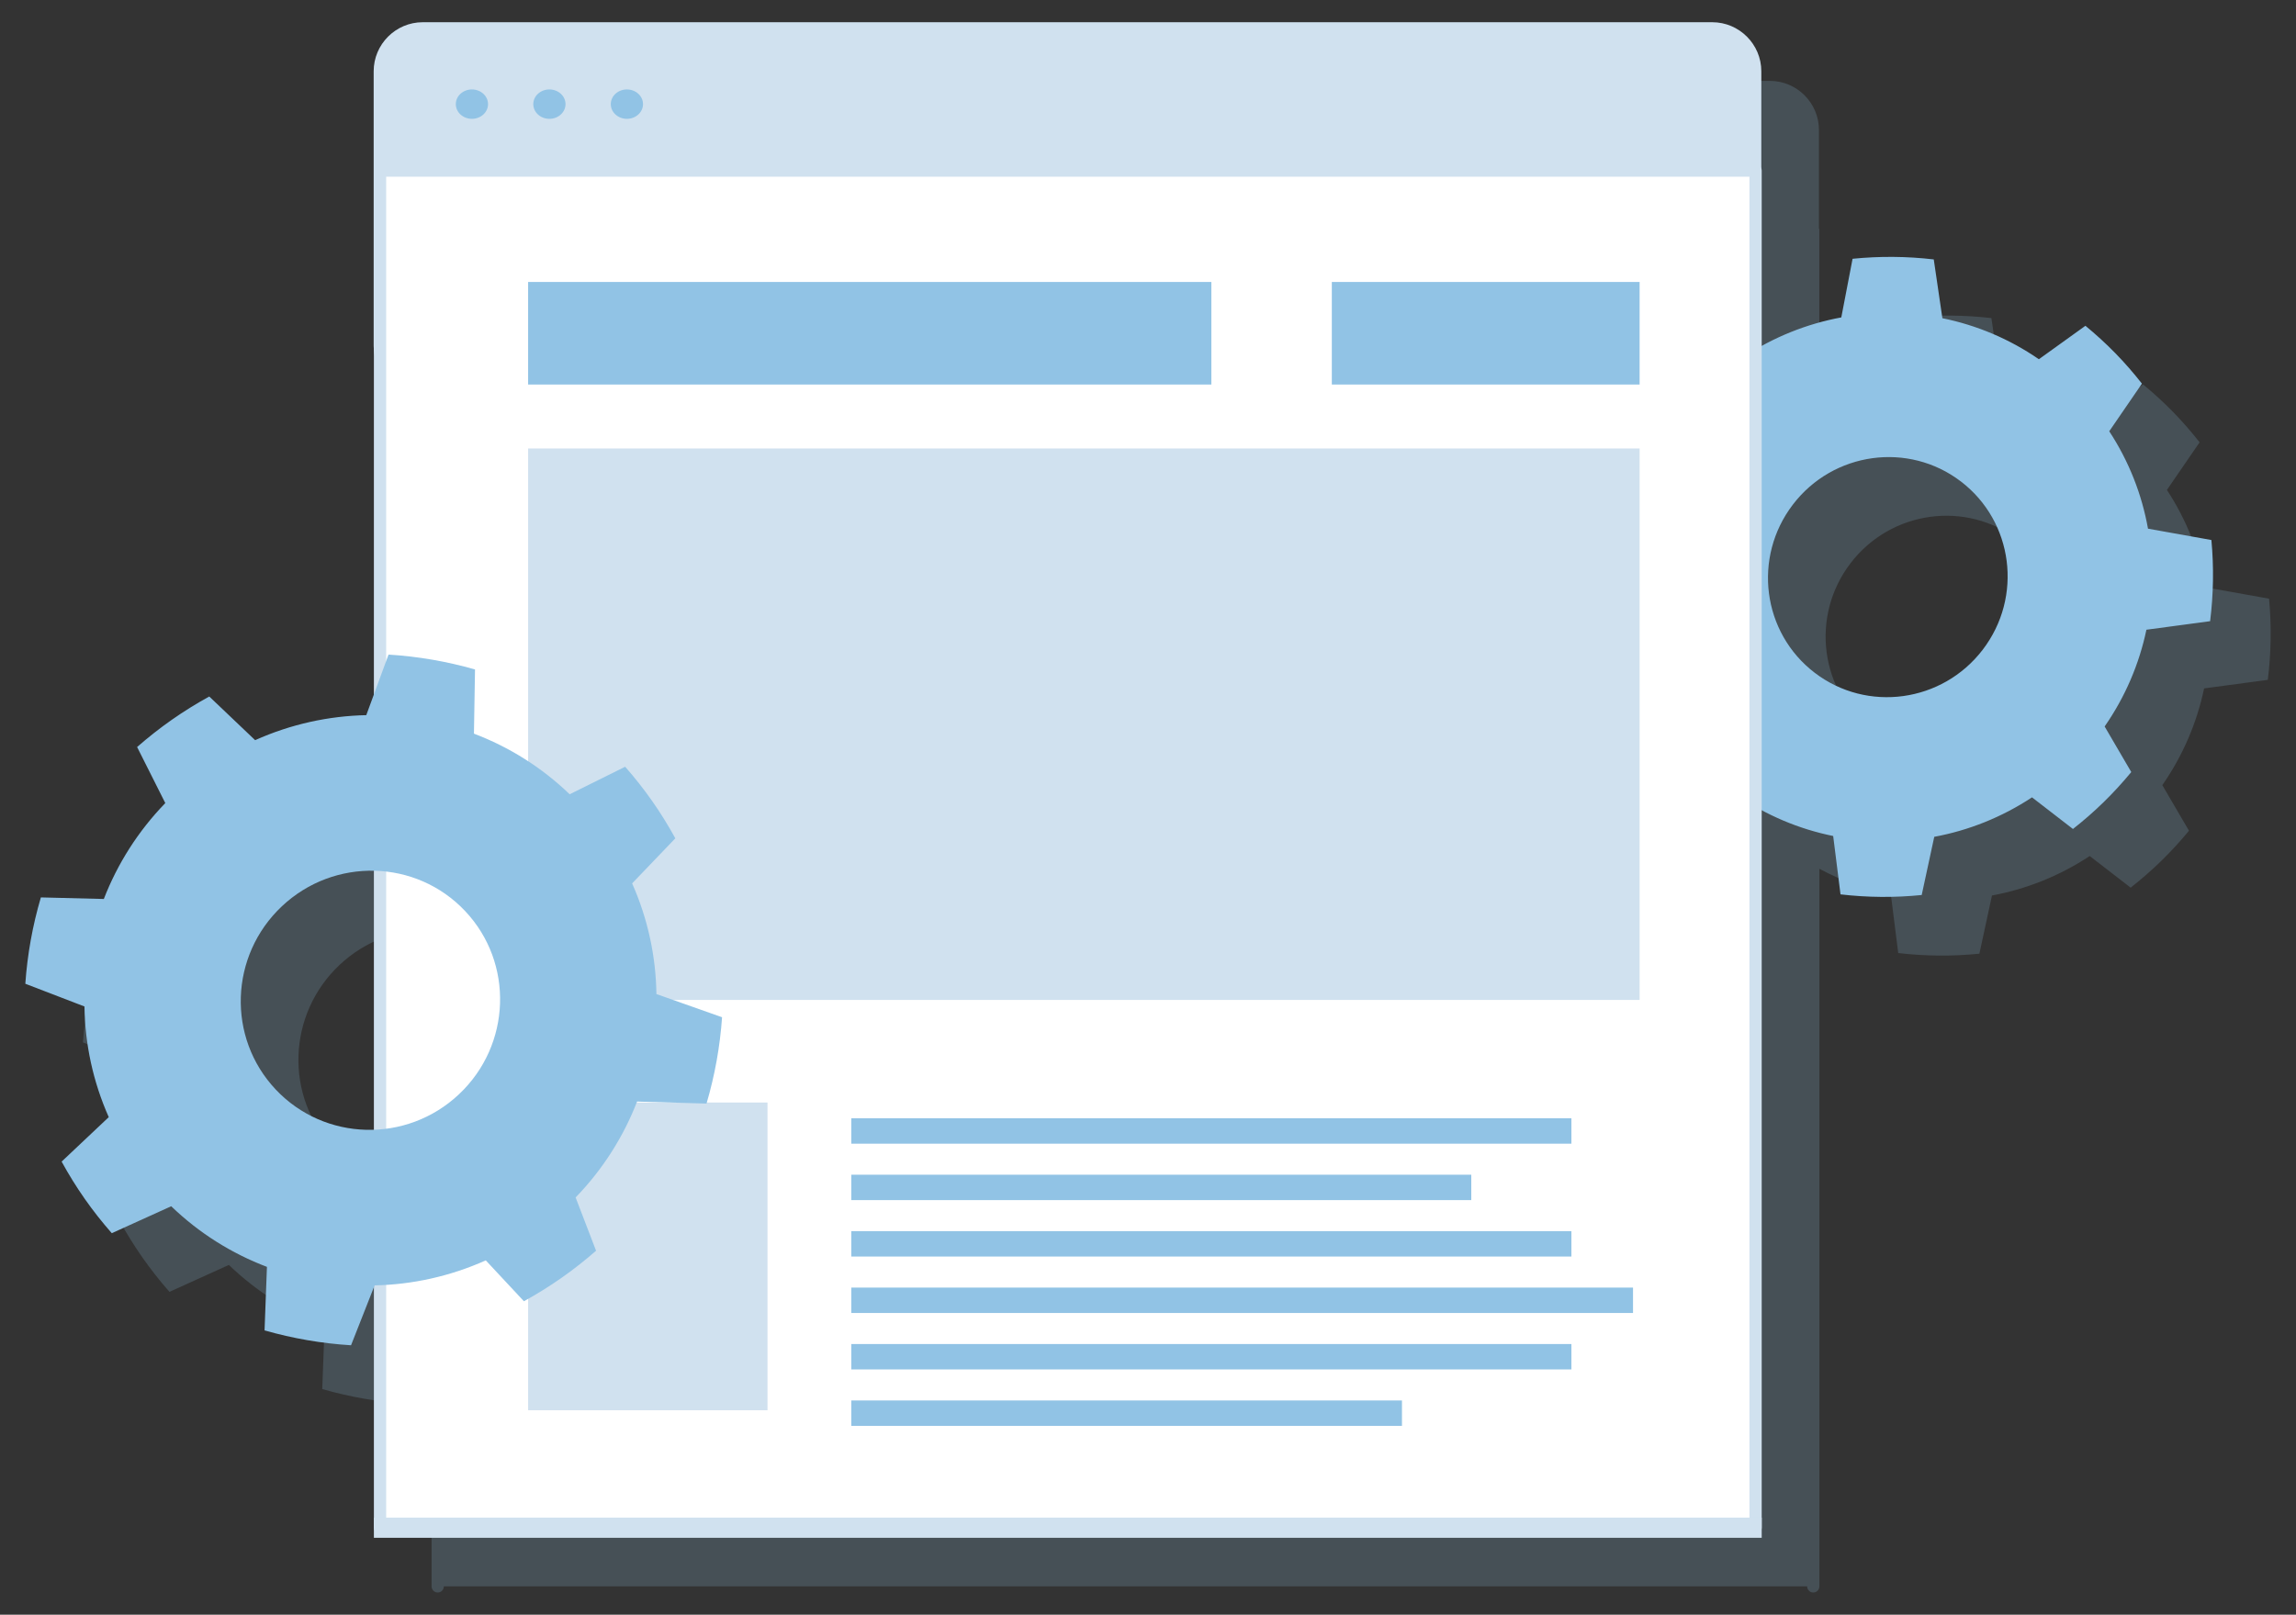 <?xml version="1.0" encoding="utf-8"?>
<!-- Generator: Adobe Illustrator 24.1.0, SVG Export Plug-In . SVG Version: 6.00 Build 0)  -->
<svg version="1.1" id="Layer_1" xmlns="http://www.w3.org/2000/svg" xmlns:xlink="http://www.w3.org/1999/xlink" x="0px" y="0px"
	 viewBox="0 0 113.709 79.992" style="enable-background:new 0 0 113.709 79.992;" xml:space="preserve">
<rect x="0" y="0" width="113.709" height="79.992" fill="#333333" stroke="none"/>
<g>
	<path style="opacity:0.2;fill:#91C3E5;" d="M112.375,29.658l-3.14-0.562c-0.301-1.694-0.942-3.337-1.919-4.825
		l1.619-2.359c-0.408-0.521-0.847-1.026-1.32-1.511c-0.473-0.484-0.968-0.934-1.479-1.355l-2.306,1.657
		c-1.464-1.011-3.092-1.691-4.779-2.032l-0.427-2.912c-1.334-0.156-2.683-0.167-4.021-0.032l-0.558,2.904
		c-1.365,0.253-2.695,0.736-3.943,1.425v-8.7c0-0.018-0.016-0.029-0.019-0.046V6.436
		c0-1.336-1.093-2.429-2.429-2.429H23.791c-1.336,0-2.429,1.093-2.429,2.429v13.605
		c0,0.037,0.009,0.071,0.011,0.108v17.154l-0.379,1.031c-1.865,0.039-3.737,0.447-5.505,1.239l-2.272-2.163
		c-0.631,0.348-1.251,0.731-1.855,1.154c-0.604,0.423-1.175,0.875-1.718,1.349l1.396,2.777
		c-1.348,1.391-2.371,3.011-3.044,4.751l-3.118-0.078c-0.411,1.395-0.669,2.829-0.769,4.277l2.929,1.126
		c0.026,1.859,0.422,3.724,1.203,5.482l-2.333,2.203c0.344,0.627,0.724,1.242,1.144,1.842
		c0.42,0.599,0.869,1.166,1.34,1.704l2.943-1.334c1.385,1.335,3.002,2.344,4.742,3.003l-0.118,3.147
		c1.395,0.4,2.832,0.647,4.283,0.737l1.132-2.878v11.915c0,0.168,0.136,0.304,0.304,0.304
		c0.168,0,0.304-0.136,0.304-0.304h67.516c0,0.168,0.136,0.304,0.304,0.304c0.168,0,0.303-0.136,0.303-0.304V43.039
		c1.123,0.603,2.316,1.034,3.541,1.283l0.363,2.891c1.334,0.156,2.683,0.167,4.021,0.032l0.622-2.883
		c1.696-0.314,3.345-0.967,4.841-1.955l2.028,1.567c0.524-0.412,1.033-0.854,1.521-1.331s0.942-0.975,1.367-1.489
		l-1.32-2.258c1.023-1.472,1.715-3.104,2.069-4.793l3.155-0.424C112.478,32.344,112.5,30.996,112.375,29.658z
		 M16.51,56.877c-2.422-2.571-2.285-6.634,0.306-9.075c1.284-1.209,2.929-1.791,4.557-1.76v12.824
		C19.6,58.927,17.816,58.264,16.51,56.877z M101.049,35.092c-2.001,2.616-5.727,3.127-8.323,1.141
		c-2.596-1.986-3.079-5.716-1.078-8.332c2.001-2.616,5.727-3.127,8.323-1.141
		C102.567,28.745,103.05,32.476,101.049,35.092z"/>
	<rect x="19.125" y="8.754" style="fill:#FFFFFF;" width="67.231" height="67.231"/>
	<g>
		<path style="fill:#91C3E5;" d="M98.194,32.186c2.001-2.616,1.518-6.346-1.078-8.332
			c-2.596-1.986-6.323-1.475-8.323,1.141s-1.518,6.346,1.078,8.332C92.466,35.313,96.193,34.802,98.194,32.186z
			 M83.523,41.042c-0.511-0.421-1.006-0.871-1.479-1.355c-0.473-0.484-0.911-0.99-1.32-1.511l1.801-2.361
			c-0.976-1.488-1.617-3.131-1.919-4.825l-2.843-0.59c-0.125-1.337-0.103-2.686,0.063-4.021l2.858-0.395
			c0.354-1.689,1.046-3.321,2.069-4.793l-1.69-2.327c0.425-0.514,0.878-1.012,1.367-1.489
			c0.488-0.477,0.997-0.919,1.521-1.331l2.398,1.635c1.496-0.988,3.144-1.641,4.841-1.955l0.558-2.904
			c1.339-0.135,2.687-0.124,4.021,0.032l0.427,2.912c1.686,0.342,3.314,1.021,4.779,2.032l2.305-1.657
			c0.511,0.421,1.006,0.871,1.479,1.355c0.473,0.484,0.911,0.99,1.32,1.511l-1.619,2.36
			c0.976,1.488,1.617,3.131,1.919,4.825l3.14,0.562c0.125,1.337,0.103,2.686-0.063,4.021l-3.155,0.423
			c-0.354,1.689-1.046,3.321-2.069,4.793l1.319,2.258c-0.425,0.514-0.879,1.012-1.367,1.489
			c-0.488,0.477-0.997,0.919-1.521,1.331l-2.028-1.567c-1.496,0.988-3.144,1.641-4.841,1.955l-0.622,2.883
			c-1.339,0.135-2.687,0.124-4.021-0.032l-0.363-2.891c-1.686-0.342-3.314-1.021-4.779-2.032L83.523,41.042z"/>
	</g>
	<g>
		<path style="fill:#D0E1EF;" d="M87.228,17.136c0,1.336-1.093,2.429-2.429,2.429H20.935
			c-1.336,0-2.429-1.093-2.429-2.429V3.53c0-1.336,1.093-2.429,2.429-2.429h63.865
			c1.336,0,2.429,1.093,2.429,2.429V17.136z"/>
	</g>
	<polyline style="fill:#FFFFFF;" points="86.944,75.681 86.944,8.45 18.821,8.45 18.821,75.681 	"/>
	<path style="fill:#D0E1EF;" d="M86.944,75.984c-0.168,0-0.304-0.136-0.304-0.304V8.754H19.125v66.927
		c0,0.168-0.136,0.304-0.304,0.304s-0.304-0.136-0.304-0.304V8.45c0-0.168,0.136-0.304,0.304-0.304h68.123
		c0.168,0,0.304,0.136,0.304,0.304v67.231C87.248,75.849,87.112,75.984,86.944,75.984z"/>
	<g>
		<g>
			<rect x="42.16" y="55.399" style="fill:#91C3E5;" width="35.664" height="1.258"/>
		</g>
		<g>
			<rect x="42.16" y="58.194" style="fill:#91C3E5;" width="30.705" height="1.258"/>
		</g>
		<g>
			<rect x="42.16" y="60.99" style="fill:#91C3E5;" width="35.664" height="1.258"/>
		</g>
		<g>
			<rect x="42.16" y="63.786" style="fill:#91C3E5;" width="38.715" height="1.258"/>
		</g>
		<g>
			<rect x="42.16" y="66.582" style="fill:#91C3E5;" width="35.664" height="1.258"/>
		</g>
		<g>
			<rect x="42.16" y="69.378" style="fill:#91C3E5;" width="27.272" height="1.258"/>
		</g>
	</g>
	<g>
		<rect x="26.155" y="22.218" style="fill:#D0E1EF;" width="55.047" height="27.318"/>
	</g>
	<g>
		<rect x="65.958" y="13.968" style="fill:#91C3E5;" width="15.244" height="5.081"/>
	</g>
	<g>
		<rect x="26.155" y="54.618" style="fill:#D0E1EF;" width="11.856" height="15.244"/>
	</g>
	<g>
		<rect x="26.155" y="13.968" style="fill:#91C3E5;" width="33.837" height="5.081"/>
	</g>
	<g>
		<ellipse style="fill:#91C3E5;" cx="23.372" cy="5.159" rx="0.798" ry="0.728"/>
	</g>
	<g>
		<ellipse style="fill:#91C3E5;" cx="27.209" cy="5.159" rx="0.798" ry="0.728"/>
	</g>
	<g>
		<ellipse style="fill:#91C3E5;" cx="31.047" cy="5.159" rx="0.798" ry="0.728"/>
	</g>
	<g>
		<path style="fill:#91C3E5;" d="M22.731,54.209c2.591-2.44,2.728-6.503,0.306-9.075
			c-2.422-2.571-6.486-2.678-9.077-0.237s-2.728,6.503-0.306,9.075C16.076,56.543,20.14,56.649,22.731,54.209z
			 M5.536,61.091c-0.472-0.538-0.921-1.104-1.341-1.704c-0.42-0.599-0.799-1.215-1.143-1.842l2.334-2.203
			c-0.781-1.758-1.177-3.622-1.203-5.482l-2.929-1.126c0.101-1.448,0.359-2.882,0.77-4.277l3.118,0.078
			c0.673-1.739,1.696-3.36,3.044-4.751l-1.396-2.777c0.543-0.474,1.114-0.926,1.718-1.349
			c0.604-0.423,1.224-0.806,1.855-1.154l2.272,2.163c1.768-0.792,3.64-1.2,5.505-1.239l1.102-3
			c1.451,0.09,2.888,0.337,4.283,0.737l-0.053,3.18c1.739,0.659,3.356,1.668,4.741,3.003l2.748-1.364
			c0.472,0.538,0.921,1.105,1.341,1.704c0.42,0.599,0.799,1.215,1.143,1.842l-2.139,2.233
			c0.781,1.758,1.177,3.622,1.203,5.482l3.251,1.148c-0.101,1.448-0.359,2.882-0.77,4.277l-3.439-0.1
			c-0.673,1.739-1.696,3.36-3.044,4.751l1.013,2.639c-0.543,0.474-1.114,0.926-1.718,1.349
			c-0.604,0.423-1.224,0.806-1.855,1.154l-1.889-2.025c-1.768,0.792-3.64,1.2-5.505,1.239l-1.168,2.967
			c-1.451-0.09-2.888-0.337-4.283-0.737l0.118-3.147c-1.739-0.659-3.356-1.668-4.741-3.003L5.536,61.091z"/>
	</g>
	<line style="fill:none;stroke:#D0E1EF;stroke-miterlimit:10;" x1="18.517" y1="75.681" x2="87.248" y2="75.681"/>
</g>
</svg>
